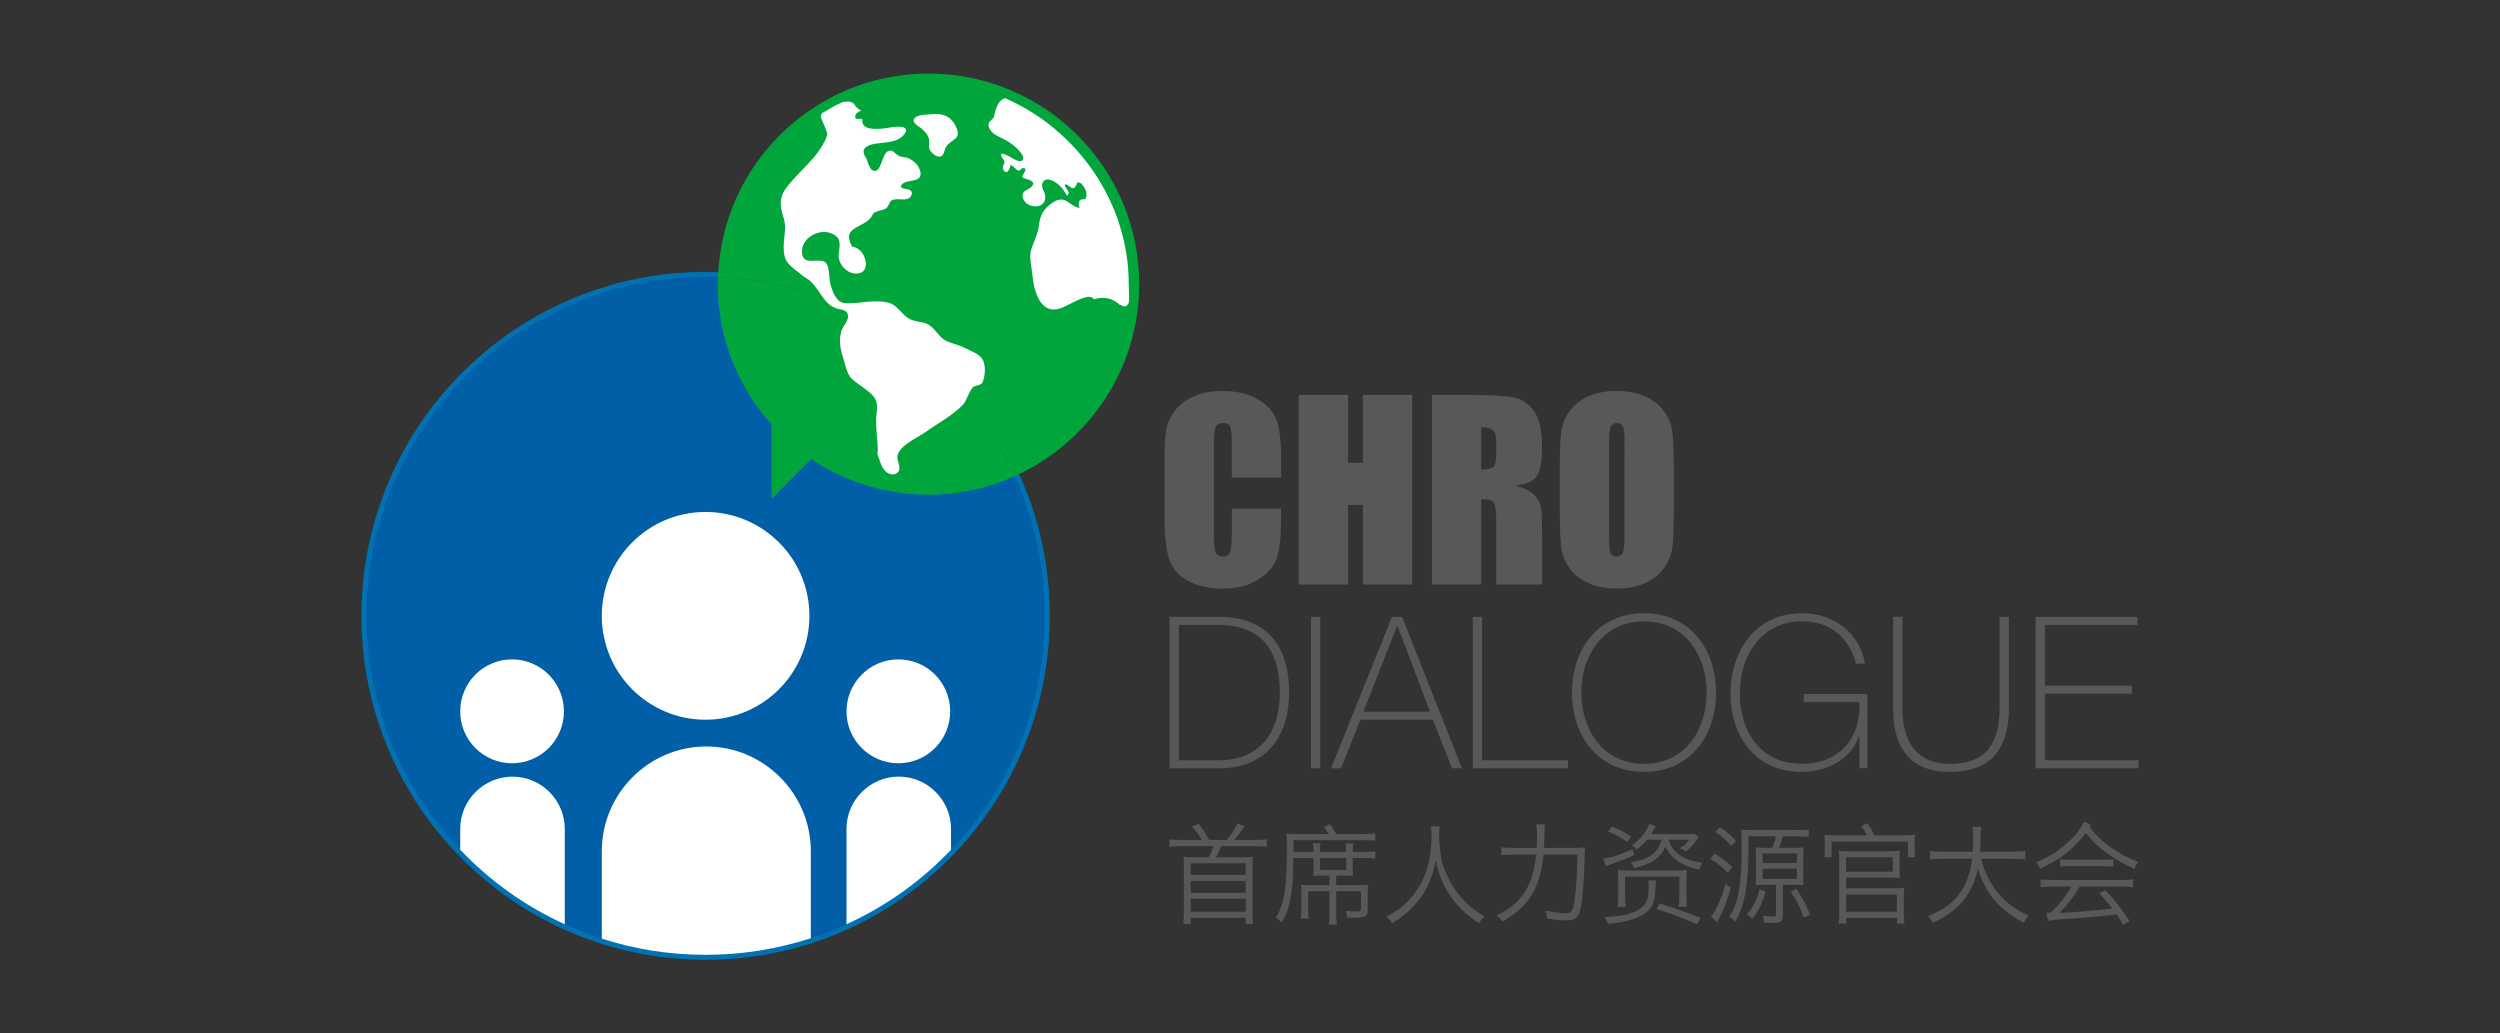 <?xml version="1.0" encoding="utf-8"?>
<!-- Generator: Adobe Illustrator 16.0.0, SVG Export Plug-In . SVG Version: 6.00 Build 0)  -->
<!DOCTYPE svg PUBLIC "-//W3C//DTD SVG 1.1//EN" "http://www.w3.org/Graphics/SVG/1.1/DTD/svg11.dtd">
<svg version="1.1" id="图层_1" xmlns="http://www.w3.org/2000/svg" xmlns:xlink="http://www.w3.org/1999/xlink" x="0px" y="0px"
	 width="150px" height="62px" viewBox="0 0 150 62" enable-background="new 0 0 150 62" xml:space="preserve">
<rect x="0" y="0" width="150" height="62" fill="#333333" stroke="none"/>
<path fill="#005FA7" d="M42.33,57.438c-11.299,0-20.491-9.189-20.491-20.486c0-11.296,9.192-20.487,20.491-20.487
	c0.22,0,0.438,0.008,0.648,0.016l0.256,0.009l-0.007,0.267c-0.004,0.098-0.006,0.196-0.006,0.295c0,3.07,1.134,6.025,3.195,8.321
	l0.038,0.041v4.145l2.2-2.212l0.103,0.068c2.056,1.382,4.461,2.113,6.953,2.113c1.775,0,3.492-0.368,5.105-1.092l0.135-0.06
	l0.062,0.134c1.212,2.67,1.825,5.511,1.825,8.444c0,5.475-2.133,10.62-6.007,14.488C52.958,55.307,47.809,57.438,42.33,57.438"/>
<path fill="#0072B2" d="M42.33,16.612c0.253,0,0.503,0.011,0.751,0.02c-0.002,0.139-0.009,0.277-0.009,0.418
	c0,3.231,1.227,6.184,3.233,8.42v4.447l2.369-2.382c2.004,1.349,4.437,2.139,7.036,2.139c1.842,0,3.59-0.397,5.167-1.105
	c1.159,2.557,1.812,5.392,1.812,8.382c0,11.238-9.115,20.339-20.359,20.339c-11.229,0-20.344-9.101-20.344-20.339
	C21.986,25.712,31.102,16.612,42.33,16.612 M42.33,16.315c-2.785,0-5.487,0.545-8.031,1.622c-2.457,1.039-4.664,2.526-6.561,4.42
	c-1.897,1.895-3.385,4.102-4.425,6.559c-1.077,2.545-1.624,5.248-1.624,8.035s0.547,5.49,1.624,8.035
	c1.04,2.457,2.527,4.664,4.425,6.559c1.896,1.895,4.104,3.382,6.561,4.421c2.544,1.076,5.246,1.621,8.031,1.621
	c2.789,0,5.493-0.545,8.041-1.62c2.459-1.04,4.668-2.527,6.563-4.422c1.898-1.895,3.387-4.102,4.428-6.559
	c1.078-2.545,1.624-5.248,1.624-8.035c0-2.954-0.618-5.815-1.839-8.505l-0.12-0.269l-0.271,0.122
	c-1.595,0.715-3.292,1.078-5.046,1.078c-2.463,0-4.84-0.722-6.87-2.088l-0.204-0.137l-0.172,0.175l-1.862,1.871V25.47v-0.113
	l-0.075-0.085c-2.036-2.268-3.158-5.188-3.158-8.221c0-0.096,0.004-0.195,0.006-0.289c0.002-0.041,0.003-0.082,0.003-0.122
	l0.008-0.294l-0.294-0.01l-0.105-0.004C42.771,16.323,42.552,16.315,42.33,16.315"/>
<path fill="#00A63C" d="M68.352,17.05c0-6.974-5.662-12.636-12.641-12.636c-6.834,0-12.406,5.438-12.628,12.218
	c7.927,0.287,14.696,5.101,17.795,11.937C65.281,26.596,68.352,22.183,68.352,17.05"/>
<path fill="#00A63C" d="M43.081,16.632c-0.002,0.139-0.009,0.277-0.009,0.417c0,3.232,1.227,6.185,3.233,8.421v4.447l2.369-2.382
	c2.004,1.349,4.437,2.139,7.036,2.139c1.842,0,3.59-0.397,5.167-1.105C57.779,21.732,51.01,16.919,43.081,16.632"/>
<path fill="#FFFFFF" d="M30.724,39.563c1.714,0,3.112,1.397,3.112,3.123c0,1.713-1.398,3.11-3.112,3.11
	c-1.725,0-3.111-1.397-3.111-3.11C27.612,40.96,28.999,39.563,30.724,39.563 M57.061,50.984c-1.774,1.871-3.902,3.39-6.271,4.47
	v-5.722c0-1.726,1.41-3.135,3.135-3.135c1.727,0,3.136,1.41,3.136,3.135V50.984z M33.885,55.455c-2.371-1.08-4.497-2.6-6.272-4.469
	v-1.254c0-1.725,1.41-3.133,3.137-3.133c1.725,0,3.136,1.409,3.136,3.133L33.885,55.455L33.885,55.455z M53.899,39.563
	c1.729,0,3.111,1.397,3.111,3.123c0,1.713-1.383,3.11-3.111,3.11c-1.712,0-3.109-1.397-3.109-3.11
	C50.79,40.96,52.188,39.563,53.899,39.563"/>
<path fill="#FFFFFF" d="M42.33,30.718c3.441,0,6.235,2.794,6.235,6.233s-2.794,6.232-6.235,6.232c-3.438,0-6.222-2.793-6.222-6.232
	S38.892,30.718,42.33,30.718 M48.649,56.294c-1.991,0.644-4.106,0.996-6.319,0.996c-2.175,0-4.265-0.34-6.222-0.972V51.07
	c0-3.451,2.819-6.282,6.269-6.282c3.453,0,6.272,2.831,6.272,6.282V56.294z"/>
<g opacity="0.5">
	<g>
		<g>
			<defs>
				<rect id="SVGID_1_" x="43.072" y="16.632" width="17.806" height="13.285"/>
			</defs>
			<clipPath id="SVGID_2_">
				<use xlink:href="#SVGID_1_"  overflow="visible"/>
			</clipPath>
			<path clip-path="url(#SVGID_2_)" fill="#00A63C" d="M43.081,16.632c-0.002,0.139-0.009,0.277-0.009,0.417
				c0,3.232,1.227,6.185,3.233,8.421v4.447l2.369-2.382c2.004,1.349,4.437,2.139,7.036,2.139c1.842,0,3.59-0.397,5.167-1.105
				C57.779,21.732,51.01,16.919,43.081,16.632"/>
		</g>
	</g>
</g>
<path fill="#595757" d="M76.867,28.651h-2.958v-1.977c0-0.576-0.033-0.935-0.096-1.077s-0.203-0.214-0.418-0.214
	c-0.243,0-0.397,0.086-0.464,0.26c-0.065,0.174-0.098,0.548-0.098,1.125v5.284c0,0.554,0.032,0.914,0.098,1.082
	c0.066,0.169,0.214,0.255,0.442,0.255c0.222,0,0.363-0.084,0.433-0.255c0.068-0.169,0.103-0.565,0.103-1.19v-1.43h2.958v0.444
	c0,1.177-0.083,2.014-0.251,2.505c-0.165,0.494-0.532,0.925-1.103,1.295c-0.569,0.37-1.271,0.556-2.104,0.556
	c-0.868,0-1.583-0.156-2.145-0.471s-0.935-0.748-1.116-1.304c-0.184-0.556-0.275-1.39-0.275-2.505v-3.324
	c0-0.819,0.029-1.435,0.085-1.844c0.056-0.41,0.225-0.805,0.502-1.185c0.279-0.379,0.666-0.678,1.159-0.896
	c0.495-0.218,1.063-0.327,1.705-0.327c0.872,0,1.59,0.168,2.157,0.505s0.939,0.757,1.118,1.26c0.178,0.502,0.268,1.286,0.268,2.348
	V28.651z"/>
<polygon fill="#595757" points="84.73,23.696 84.73,35.073 81.771,35.073 81.771,30.295 80.887,30.295 80.887,35.073 77.927,35.073 
	77.927,23.696 80.887,23.696 80.887,27.765 81.771,27.765 81.771,23.696 "/>
<path fill="#595757" d="M85.917,23.696h2.094c1.397,0,2.343,0.054,2.837,0.162s0.897,0.384,1.209,0.826
	c0.313,0.443,0.467,1.149,0.467,2.119c0,0.885-0.109,1.48-0.33,1.785c-0.221,0.305-0.652,0.487-1.299,0.547
	c0.584,0.146,0.978,0.34,1.179,0.583c0.202,0.244,0.327,0.468,0.377,0.671c0.05,0.204,0.073,0.765,0.073,1.684v2.999h-2.748v-3.78
	c0-0.608-0.049-0.985-0.145-1.131c-0.095-0.145-0.347-0.218-0.756-0.218v5.129h-2.958V23.696z M88.875,25.644v2.53
	c0.333,0,0.566-0.046,0.7-0.137c0.134-0.091,0.2-0.388,0.2-0.888v-0.626c0-0.36-0.064-0.597-0.192-0.709
	C89.453,25.7,89.217,25.644,88.875,25.644"/>
<path fill="#595757" d="M100.428,30.359c0,1.142-0.025,1.952-0.08,2.428c-0.055,0.475-0.222,0.908-0.507,1.303
	c-0.282,0.395-0.666,0.696-1.147,0.907c-0.482,0.21-1.045,0.315-1.688,0.315c-0.607,0-1.156-0.099-1.641-0.299
	c-0.484-0.197-0.875-0.496-1.17-0.895s-0.471-0.832-0.527-1.301s-0.083-1.289-0.083-2.459v-1.947c0-1.142,0.024-1.952,0.079-2.427
	c0.054-0.476,0.225-0.911,0.506-1.305c0.284-0.393,0.668-0.696,1.15-0.906c0.481-0.21,1.044-0.316,1.686-0.316
	c0.61,0,1.155,0.1,1.643,0.299c0.483,0.199,0.875,0.498,1.17,0.896s0.47,0.832,0.525,1.3c0.059,0.469,0.084,1.289,0.084,2.459
	V30.359z M97.471,26.62c0-0.529-0.029-0.868-0.089-1.015c-0.058-0.148-0.179-0.222-0.362-0.222c-0.153,0-0.271,0.06-0.354,0.179
	s-0.122,0.473-0.122,1.058v5.313c0,0.659,0.026,1.067,0.081,1.223c0.055,0.154,0.178,0.232,0.376,0.232c0.2,0,0.33-0.09,0.386-0.269
	c0.057-0.177,0.084-0.603,0.084-1.271V26.62L97.471,26.62z"/>
<path fill="#595757" d="M70.171,37.014h2.979c3.257,0,4.198,2.227,4.198,4.53c0,2.583-1.311,4.556-4.224,4.556h-2.953V37.014z
	 M70.731,45.616h2.442c1.692,0,3.613-0.929,3.613-4.072c0-3.716-2.38-4.047-3.729-4.047H70.73L70.731,45.616L70.731,45.616z"/>
<rect x="78.658" y="37.014" fill="#595757" width="0.56" height="9.084"/>
<path fill="#595757" d="M84.129,37.014l3.589,9.084H87.12l-1.146-2.912h-4.353l-1.159,2.912h-0.598l3.652-9.084H84.129z
	 M85.797,42.701l-1.945-5.141h-0.027l-2.021,5.141H85.797z"/>
<polygon fill="#595757" points="88.365,37.014 88.926,37.014 88.926,45.616 94.08,45.616 94.08,46.098 88.365,46.098 "/>
<path fill="#595757" d="M98.646,46.314c-2.722,0-4.326-2.1-4.326-4.758c0-2.66,1.604-4.76,4.326-4.76c2.711,0,4.315,2.1,4.315,4.76
	C102.963,44.215,101.357,46.314,98.646,46.314 M98.646,45.832c2.367,0,3.754-1.947,3.754-4.275c0-2.33-1.387-4.277-3.754-4.277
	c-2.377,0-3.767,1.947-3.767,4.277C94.881,43.885,96.27,45.832,98.646,45.832"/>
<path fill="#595757" d="M112.048,41.645v4.453h-0.483v-1.934h-0.025c-0.443,1.322-1.833,2.15-3.436,2.15
	c-2.75,0-4.275-2.1-4.275-4.709c0-2.582,1.552-4.811,4.288-4.811c1.87,0,3.474,1.133,3.778,3.029h-0.535
	c-0.418-1.578-1.563-2.545-3.23-2.545c-2.441,0-3.74,2.049-3.74,4.326c0,2.304,1.247,4.226,3.74,4.226
	c2.164,0,3.538-1.478,3.436-3.704h-3.347v-0.484h3.83V41.645z"/>
<path fill="#595757" d="M114.146,37.014v5.446c0,1.081,0.217,3.372,2.851,3.372c2.228,0,2.978-1.298,2.978-3.372v-5.446h0.561v5.446
	c0,2.163-0.826,3.854-3.537,3.854c-3.232,0-3.41-2.646-3.41-3.854v-5.446H114.146z"/>
<polygon fill="#595757" points="128.311,45.616 128.311,46.098 122.139,46.098 122.139,37.014 128.245,37.014 128.245,37.496 
	122.695,37.496 122.695,41.137 127.916,41.137 127.916,41.619 122.695,41.619 122.695,45.616 "/>
<path fill="#595757" d="M73.61,50.395c0.322-0.401,0.427-0.561,0.645-0.98l0.419,0.158c-0.263,0.395-0.38,0.559-0.61,0.822h1.282
	c0.27,0,0.48-0.014,0.657-0.039v0.453c-0.19-0.026-0.375-0.039-0.657-0.039h-2.092c-0.078,0.229-0.177,0.474-0.283,0.664h1.606
	c0.203,0,0.359-0.008,0.604-0.027c-0.02,0.185-0.027,0.322-0.027,0.521v2.898c0,0.243,0.013,0.428,0.04,0.618H74.74v-0.375h-3.294
	v0.375h-0.454c0.027-0.19,0.04-0.389,0.04-0.618v-2.898c0-0.185-0.008-0.329-0.027-0.521c0.245,0.02,0.408,0.027,0.612,0.027h0.907
	c0.124-0.225,0.203-0.41,0.282-0.664h-1.979c-0.282,0-0.461,0.013-0.657,0.039v-0.453c0.177,0.025,0.395,0.039,0.657,0.039h1.275
	c-0.151-0.276-0.322-0.506-0.586-0.795l0.39-0.166c0.295,0.362,0.421,0.539,0.645,0.961H73.61z M71.446,52.497h3.294v-0.702h-3.294
	V52.497z M71.446,53.563h3.294v-0.703h-3.294V53.563z M71.446,54.701h3.294v-0.776h-3.294V54.701z"/>
<path fill="#595757" d="M79.213,52.537c-0.171,0-0.29,0.007-0.422,0.02c0.014-0.138,0.021-0.25,0.021-0.381v-0.697h-1.203
	c-0.027,1.297-0.066,1.828-0.178,2.414c-0.113,0.599-0.265,1-0.533,1.465c-0.08-0.11-0.18-0.196-0.342-0.31
	c0.512-0.827,0.656-1.748,0.656-4.168c0-0.401-0.006-0.565-0.033-0.868c0.211,0.021,0.436,0.033,0.697,0.033h1.842
	c-0.132-0.217-0.158-0.256-0.277-0.406l0.356-0.199c0.117,0.158,0.117,0.158,0.288,0.447c0.047,0.073,0.079,0.125,0.1,0.158h1.619
	c0.301,0,0.519-0.013,0.709-0.04v0.44c-0.158-0.026-0.315-0.032-0.686-0.032h-4.214v0.703h1.196v-0.078
	c0-0.209-0.013-0.329-0.033-0.44h0.455c-0.021,0.092-0.027,0.223-0.027,0.44v0.078h1.564v-0.078c0-0.185-0.013-0.329-0.024-0.435
	h0.453c-0.026,0.105-0.034,0.226-0.034,0.435v0.078h0.744c0.314,0,0.461-0.005,0.617-0.032v0.428
	c-0.172-0.025-0.315-0.033-0.617-0.033h-0.744v0.697c0,0.139,0.008,0.25,0.02,0.381c-0.149-0.013-0.242-0.02-0.445-0.02h-0.565
	v0.572h1.322c0.263,0,0.421-0.008,0.592-0.026c-0.021,0.151-0.026,0.289-0.026,0.519v1.02c0,0.361-0.158,0.447-0.795,0.447
	c-0.151,0-0.257,0-0.436-0.014c-0.02-0.15-0.039-0.25-0.1-0.408c0.264,0.026,0.43,0.041,0.619,0.041
	c0.264,0,0.309-0.026,0.309-0.172v-1.045h-1.485v1.314c0,0.316,0.013,0.533,0.04,0.691h-0.488c0.027-0.172,0.041-0.402,0.041-0.691
	v-1.314h-1.274v0.979c0,0.401,0.007,0.532,0.026,0.67h-0.469c0.02-0.165,0.032-0.341,0.032-0.663v-0.803
	c0-0.223-0.005-0.395-0.024-0.571c0.17,0.019,0.348,0.026,0.625,0.026h1.084v-0.572H79.213z M79.205,52.193h1.564v-0.715h-1.564
	V52.193z"/>
<path fill="#595757" d="M86.38,49.579c-0.021,0.11-0.032,0.381-0.032,0.585c0,0.382,0.072,1.064,0.145,1.427
	c0.111,0.532,0.467,1.302,0.849,1.841c0.263,0.367,0.617,0.744,0.974,1.039c0.209,0.178,0.381,0.29,0.763,0.514
	c-0.158,0.144-0.229,0.224-0.343,0.414c-0.801-0.545-1.274-1.006-1.742-1.684c-0.407-0.598-0.657-1.21-0.854-2.09
	c-0.119,0.624-0.23,0.979-0.453,1.466c-0.23,0.507-0.521,0.927-0.94,1.349c-0.369,0.381-0.64,0.598-1.212,0.959
	c-0.111-0.178-0.188-0.264-0.354-0.389c0.664-0.367,0.959-0.585,1.342-0.992c0.922-0.979,1.367-2.242,1.367-3.867
	c0-0.262-0.008-0.399-0.031-0.57L86.38,49.579L86.38,49.579z"/>
<path fill="#595757" d="M92.611,51.273c-0.076,0.896-0.307,1.729-0.648,2.322c-0.382,0.678-0.941,1.196-1.827,1.702
	c-0.114-0.178-0.226-0.295-0.35-0.368c0.513-0.242,0.782-0.42,1.104-0.709c0.754-0.689,1.131-1.552,1.282-2.945h-1.289
	c-0.375,0-0.638,0.014-0.809,0.039v-0.479c0.184,0.026,0.399,0.04,0.815,0.04h1.307c0.021-0.382,0.027-0.455,0.027-0.783
	c0-0.322-0.014-0.473-0.041-0.632h0.52c-0.02,0.159-0.023,0.25-0.032,0.533c0,0.217-0.021,0.657-0.032,0.881h1.696
	c0.394,0,0.592-0.006,0.771-0.034c-0.021,0.243-0.021,0.243-0.033,0.862c-0.021,0.967-0.125,2.288-0.23,2.774
	c-0.117,0.578-0.314,0.75-0.854,0.75c-0.311,0-0.664-0.033-1.158-0.105c-0.02-0.189-0.053-0.316-0.111-0.492
	c0.514,0.112,0.907,0.164,1.242,0.164c0.354,0,0.441-0.159,0.538-0.96c0.08-0.638,0.134-1.521,0.146-2.558h-2.033V51.273z"/>
<path fill="#595757" d="M98.059,51.307c-0.408,0.172-0.822,0.342-1.125,0.448c-0.216,0.072-0.216,0.072-0.348,0.125
	c-0.119,0.052-0.119,0.052-0.23,0.093l-0.157-0.44c0.598-0.118,1.077-0.276,1.75-0.579L98.059,51.307z M99.354,52.826
	c-0.013,0.131-0.013,0.131-0.026,0.453c-0.019,0.593-0.085,0.881-0.275,1.164c-0.184,0.277-0.485,0.48-0.96,0.658
	c-0.31,0.117-0.585,0.185-1.031,0.264c-0.039,0-0.229,0.025-0.586,0.064c-0.054-0.144-0.099-0.242-0.203-0.414
	c0.735-0.013,1.289-0.104,1.795-0.309c0.414-0.171,0.658-0.408,0.771-0.75c0.058-0.171,0.084-0.434,0.084-0.782
	c0-0.138-0.007-0.21-0.026-0.349H99.354z M97.65,50.525c-0.493-0.33-0.762-0.475-1.172-0.633l0.23-0.303
	c0.506,0.211,0.805,0.369,1.158,0.6L97.65,50.525z M97.045,54.411c0.034-0.197,0.047-0.427,0.047-0.729v-0.854
	c0-0.343-0.007-0.446-0.02-0.625c0.184,0.021,0.406,0.026,0.729,0.026h2.67c0.314,0,0.559-0.006,0.743-0.026
	c-0.021,0.146-0.026,0.362-0.026,0.651v0.828c0,0.361,0.008,0.553,0.031,0.729h-0.506c0.033-0.243,0.047-0.407,0.047-0.729v-1.086
	h-3.255v1.086c0,0.236,0.021,0.571,0.04,0.729H97.045z M98.827,50.38c-0.158,0.197-0.369,0.401-0.624,0.599
	c-0.092-0.125-0.145-0.166-0.29-0.264c0.532-0.381,0.849-0.77,1.039-1.275l0.401,0.131c-0.133,0.238-0.178,0.316-0.291,0.475h2.164
	c0.224,0,0.311-0.006,0.44-0.033l0.256,0.217c-0.024,0.033-0.024,0.033-0.071,0.099c-0.021,0.021-0.021,0.026-0.092,0.125
	c-0.197,0.276-0.337,0.421-0.611,0.631c-0.119-0.084-0.217-0.138-0.362-0.19c0.263-0.164,0.414-0.303,0.565-0.513h-1.235
	c0.079,0.31,0.269,0.591,0.565,0.843c0.314,0.269,0.789,0.445,1.465,0.545c-0.084,0.125-0.131,0.223-0.195,0.414
	c-0.54-0.132-0.895-0.271-1.217-0.474c-0.367-0.235-0.586-0.479-0.81-0.92c-0.146,0.375-0.382,0.651-0.764,0.888
	c-0.185,0.112-0.382,0.204-0.604,0.27c-0.02,0.006-0.145,0.046-0.328,0.099c-0.039,0.015-0.104,0.026-0.189,0.054
	c-0.055-0.152-0.087-0.219-0.18-0.375c0.619-0.086,1.015-0.238,1.334-0.508c0.266-0.223,0.416-0.466,0.494-0.834L98.827,50.38
	L98.827,50.38z M99.576,54.2c1.171,0.381,1.56,0.521,2.46,0.882l-0.204,0.381c-1.059-0.46-1.139-0.492-2.439-0.927L99.576,54.2z"/>
<path fill="#595757" d="M102.878,51.215c0.435,0.264,0.69,0.454,1.06,0.803l-0.264,0.354c-0.414-0.414-0.617-0.572-1.059-0.843
	L102.878,51.215z M103.857,53.26c-0.25,0.861-0.375,1.19-0.828,2.078l-0.375-0.335c0.271-0.271,0.625-1.071,0.875-1.974
	L103.857,53.26z M103.208,49.625c0.405,0.289,0.649,0.5,0.959,0.834l-0.295,0.302c-0.343-0.394-0.56-0.591-0.961-0.854
	L103.208,49.625z M107.611,50.868c0.258,0,0.429-0.007,0.611-0.027c-0.02,0.125-0.027,0.257-0.027,0.494v1.263
	c0,0.262,0.009,0.389,0.027,0.512c-0.177-0.02-0.322-0.025-0.524-0.025h-0.724v1.854c0,0.198-0.065,0.33-0.186,0.381
	c-0.1,0.041-0.189,0.053-0.395,0.053c-0.145,0-0.369-0.005-0.539-0.02c-0.014-0.158-0.033-0.25-0.092-0.414
	c0.276,0.039,0.42,0.053,0.61,0.053c0.159,0,0.19-0.033,0.19-0.172v-1.734h-0.672c-0.195,0-0.36,0.006-0.558,0.025
	c0.021-0.123,0.024-0.25,0.024-0.465v-1.285c0-0.203-0.006-0.36-0.021-0.52c0.171,0.02,0.369,0.027,0.625,0.027h0.369
	c0.099-0.211,0.171-0.441,0.216-0.691h-1.637v0.744c0,2.182-0.223,3.406-0.796,4.393c-0.118-0.146-0.158-0.186-0.347-0.31
	c0.223-0.354,0.347-0.651,0.465-1.099c0.158-0.584,0.257-1.485,0.264-2.393l0.008-0.828v-0.047c0-0.27-0.015-0.578-0.033-0.867
	c0.178,0.025,0.321,0.032,0.623,0.032h2.737c0.322,0,0.506-0.006,0.696-0.032v0.439c-0.19-0.02-0.441-0.033-0.691-0.033h-0.867
	c-0.092,0.342-0.117,0.409-0.229,0.691L107.611,50.868L107.611,50.868z M105.941,53.482c-0.197,0.711-0.381,1.099-0.803,1.651
	c-0.111-0.125-0.184-0.185-0.322-0.27c0.238-0.283,0.343-0.435,0.48-0.716c0.133-0.264,0.184-0.435,0.264-0.789L105.941,53.482z
	 M105.752,51.779h2.059v-0.571h-2.059V51.779z M105.752,52.734h2.059v-0.612h-2.059V52.734z M107.79,53.326
	c0.374,0.585,0.565,0.941,0.808,1.539l-0.361,0.203c-0.248-0.664-0.445-1.045-0.788-1.563L107.79,53.326z"/>
<path fill="#595757" d="M114.248,50.117c0.287,0,0.453-0.006,0.656-0.025c-0.021,0.133-0.026,0.256-0.026,0.447v0.441
	c0,0.196,0.007,0.309,0.026,0.453h-0.426V50.5h-4.584v0.934h-0.436c0.021-0.145,0.027-0.263,0.027-0.453v-0.441
	c0-0.171-0.008-0.314-0.027-0.447c0.204,0.02,0.375,0.025,0.665,0.025h1.894c-0.125-0.256-0.178-0.335-0.342-0.538l0.354-0.198
	c0.185,0.25,0.296,0.447,0.428,0.736H114.248z M110.314,55.41c0.025-0.203,0.041-0.387,0.041-0.617v-3.268
	c0-0.224-0.008-0.342-0.027-0.48c0.191,0.027,0.395,0.033,0.65,0.033h2.354c0.263,0,0.474-0.006,0.664-0.033
	c-0.021,0.126-0.026,0.257-0.026,0.487v0.651c0,0.242,0.008,0.367,0.026,0.5c-0.203-0.021-0.36-0.027-0.657-0.027h-2.57V53.3h2.887
	c0.281,0,0.414-0.007,0.604-0.026c-0.023,0.17-0.031,0.33-0.031,0.593v0.927c0,0.25,0.013,0.414,0.039,0.617h-0.447v-0.335h-3.051
	v0.335H110.314z M110.762,52.301h2.803v-0.861h-2.803V52.301z M110.77,54.701h3.045v-1.033h-3.045V54.701z"/>
<path fill="#595757" d="M118.863,51.523c0.195,0.797,0.572,1.539,1.07,2.119c0.481,0.558,1.034,0.959,1.782,1.281
	c-0.131,0.158-0.184,0.23-0.289,0.441c-1.479-0.783-2.28-1.736-2.762-3.249c-0.125,0.729-0.474,1.466-0.933,1.999
	c-0.303,0.355-0.713,0.689-1.15,0.947c-0.18,0.098-0.322,0.17-0.62,0.308c-0.092-0.185-0.144-0.255-0.282-0.399
	c0.823-0.337,1.305-0.658,1.73-1.15c0.414-0.48,0.689-1.072,0.835-1.782c0.024-0.146,0.045-0.271,0.077-0.513h-1.787
	c-0.348,0-0.533,0.013-0.725,0.045v-0.512c0.172,0.032,0.39,0.045,0.736,0.045h1.814c0-0.045,0-0.045,0.007-0.117
	c0.013-0.197,0.021-0.416,0.021-0.651c0-0.315-0.013-0.545-0.047-0.724h0.54c-0.032,0.217-0.047,0.369-0.047,0.684
	c-0.006,0.25-0.013,0.52-0.032,0.809h1.992c0.335,0,0.551-0.013,0.729-0.045v0.512c-0.211-0.032-0.395-0.045-0.724-0.045h-1.937
	V51.523z"/>
<path fill="#595757" d="M125.381,49.639c0.42,0.531,0.762,0.848,1.303,1.223c0.519,0.367,0.959,0.599,1.615,0.848
	c-0.138,0.189-0.15,0.218-0.229,0.434c-0.729-0.348-1.118-0.572-1.604-0.92c-0.524-0.375-0.809-0.637-1.313-1.242
	c-0.453,0.572-0.828,0.946-1.321,1.314c-0.421,0.311-0.659,0.448-1.429,0.835c-0.084-0.21-0.139-0.296-0.25-0.394
	c0.804-0.33,1.265-0.612,1.843-1.125c0.493-0.435,0.696-0.684,1.063-1.314l0.422,0.21L125.381,49.639z M123.186,53.193
	c-0.322,0-0.554,0.015-0.752,0.039V52.76c0.205,0.026,0.422,0.039,0.752,0.039h4.049c0.336,0,0.545-0.013,0.75-0.039v0.473
	c-0.205-0.024-0.428-0.039-0.75-0.039h-2.452c-0.224,0.375-0.327,0.527-0.558,0.83c-0.259,0.334-0.259,0.334-0.658,0.756
	c1.564-0.1,2.637-0.191,3.168-0.271c-0.524-0.645-0.524-0.645-0.774-0.907l0.367-0.19c0.618,0.67,0.94,1.078,1.446,1.841
	l-0.373,0.244c-0.191-0.303-0.252-0.4-0.401-0.639c-0.526,0.086-1.756,0.197-3.269,0.297c-0.5,0.031-0.532,0.039-0.849,0.092
	l-0.099-0.467c0.197-0.02,0.263-0.033,0.354-0.105c0.434-0.427,0.855-0.966,1.157-1.479h-1.108V53.193z M123.605,51.557
	c0.131,0.021,0.274,0.027,0.519,0.027h2.125c0.255,0,0.405-0.007,0.551-0.027v0.441c-0.137-0.02-0.308-0.027-0.551-0.027h-2.132
	c-0.196,0-0.381,0.008-0.512,0.027V51.557z"/>
<path fill="#FFFFFF" d="M57.815,20.843c-0.353-0.184-0.783-0.236-1.127-0.436c-0.317-0.182-0.614-0.697-0.92-0.895
	c-0.405-0.263-0.896-0.155-1.319-0.449c-0.395-0.275-0.652-0.77-1.099-0.889c-0.894-0.238-1.716,0.058-2.598,0.021
	c-0.571-0.021-0.768-0.635-0.922-1.111c-0.113-0.347-0.019-1.215-0.364-1.382c-0.455-0.22-1.324,0.275-1.347-0.593
	c-0.02-0.831,0.994-1.391,1.714-1.123c0.688,0.255,0.557,0.666,0.49,1.235c-0.072,0.607,0.508,1.27,1.154,1.187
	c0.694-0.09,0.517-0.987,0.154-1.355c-0.141-0.143-0.308-0.228-0.508-0.257c-0.702-1.308,0.857-1.062,1.244-1.929
	c0.055-0.118,0.153-0.137,0.198-0.156c0.303-0.133,0.602-0.085,0.743-0.397c0.094-0.203,0.113-0.298,0.36-0.347
	c0.271-0.053,0.61,0.068,0.862-0.072c0.137-0.076,0.26-0.317,0.113-0.457c-0.156-0.148-0.425-0.032-0.601-0.243
	c0.152-0.51,1.222-0.164,1.193-0.779c-0.021-0.467-0.501-0.91-0.928-0.975c-0.21-0.033-0.344-0.039-0.511-0.175
	c-0.166-0.134-0.279-0.306-0.519-0.194c-0.375,0.175-0.398,1.341-0.882,1.167c-0.262-0.094-0.326-0.609-0.469-0.828
	c-0.312-0.477,0.083-0.704,0.562-0.783c0.582-0.097,1.345-0.045,1.758-0.56c0.47-0.583-0.55-0.477-0.845-0.418
	c-0.452,0.089-1.735,0.26-1.66-0.427c0.023-0.216-0.361,0.03-0.423-0.169c-0.025-0.08-0.009-0.225,0.232-0.366
	c0.038-0.014,0.079-0.025,0.119-0.042c-0.106-0.064-0.206-0.137-0.29-0.22c-0.157-0.158-0.027-0.195-0.388-0.328l-0.376,0.006
	c-0.504,0.21-0.572,0.27-1.039,0.544c-0.156,0.093-0.331,0.114-0.331,0.38c0.121,0.327,0.436,0.934,0.386,1.086
	c-0.145,0.443-0.51,0.995-0.814,1.347c-0.536,0.621-1.134,1.137-1.631,1.795c-0.474,0.627-0.382,1.127-0.162,1.849
	c0.158,0.524,0.036,0.956,0.002,1.485c-0.02,0.318-0.007,0.787,0.164,1.067c0.223,0.366,0.705,0.645,1.021,0.931l0.346,0.22
	c0.65,0.551,0.864,1.528,1.744,1.729c0.245,0.056,0.503,0.06,0.571,0.352c0.072,0.309-0.227,0.588-0.339,0.853
	c-0.27,0.647-0.094,1.26,0.104,1.897c0.155,0.5,0.188,0.88,0.608,1.214c0.366,0.289,0.873,0.579,1.167,0.936
	c0.348,0.421,0.162,0.906,0.154,1.387c-0.011,0.596,0.085,1.207,0.104,1.806c0.009,0.299-0.157-0.071,0.174,0.831
	c0.332,0.902,1.068,0.705,1.113,0.361c0.045-0.343-0.175-0.571-0.104-0.857c0.149-0.612,1.236-1.079,1.701-1.41
	c0.741-0.527,1.592-0.971,2.226-1.631c0.196-0.205,0.295-0.633,0.553-0.996c0.139-0.198,0.515-0.115,0.611-0.33
	c0.173-0.381,0.195-0.953,0.051-1.299C58.827,21.233,58.189,21.039,57.815,20.843"/>
<path fill="#FFFFFF" d="M60.304,5.89c-0.608,0.209-0.593,1.036-0.697,1.171c-0.167,0.218-0.393,0.276-0.263,0.604
	c0.141,0.358,0.551,0.518,0.868,0.676c0.308,0.154,0.587,0.345,0.83,0.589c0.12,0.122,0.491,0.5,0.302,0.691
	c-0.18,0.183-0.673-0.185-0.835-0.26c-0.207-0.097-0.572-0.292-0.41,0.048c0.05,0.106,0.161,0.176,0.171,0.304
	c0.005,0.103-0.078,0.18-0.09,0.277c-0.029,0.224,0.162,0.49,0.333,0.236c0.16-0.236,0.018-0.475,0.342-0.181
	c0.083,0.075,0.162,0.191,0.286,0.184c0.092-0.006,0.143-0.14,0.23-0.145c0.331-0.018,0.04,0.317,0.004,0.43
	c-0.038,0.117-0.085,0.026-0.008,0.128c0.06,0.079,0.322,0.112,0.414,0.16c0.228,0.119,0.288,0.22,0.103,0.411
	c-0.139,0.144-0.406,0.191-0.498,0.373c-0.115,0.23,0.073,0.539,0.268,0.659c0.424,0.262,1.056,0.168,1.068-0.429
	c0.007-0.287-0.305-0.568-0.162-0.859c0.225-0.457,0.871,0.02,1.082,0.242c0.151,0.161,0.27,0.349,0.378,0.54
	c0.31-0.216-0.18-0.445-0.124-0.677c0.297-0.014,0.416,0.454,0.651,0.099c0.101-0.153,0.025-0.268,0.236-0.197
	c0.146,0.049,0.327,0.343,0.372,0.485c0.036,0.112,0.065,0.349-0.015,0.451c-0.097,0.123-0.109,0.024-0.205,0.061
	c-0.111,0.041-0.122-0.017-0.186,0.145c-0.045,0.115-0.024,0.265,0.036,0.369c-0.363-0.047-0.517-0.257-0.815-0.426
	c-0.395-0.224-0.815,0.076-1.107,0.343c-0.358,0.327-0.466,0.657-0.525,1.122c-0.064,0.494-0.263,0.903-0.434,1.365
	c-0.148,0.407-0.076,0.769-0.015,1.185c0.066,0.443,0.086,0.896,0.214,1.329c0.228,0.771,0.674,1.365,1.468,1.124
	c0.568-0.173,1.778-1.05,2.064-0.557c0.51-0.169,1.081-0.113,1.538,0.321c0.167,0.016,0.338,0.291,0.551-0.103
	c0.051-0.444,0-0.681,0-1.138C67.725,12.088,64.574,7.742,60.304,5.89"/>
<path fill="#FFFFFF" d="M55.724,6.867h0.032c-0.239,0.011-0.758,0.015-0.905,0.257c-0.159,0.261,0.302,0.467,0.464,0.609
	c0.245,0.211,0.446,0.464,0.443,0.8c0,0.217-0.065,0.341,0.075,0.532c0.112,0.154,0.401,0.395,0.608,0.322
	c0.211-0.074,0.22-0.393,0.315-0.56c0.275-0.478,0.935-0.436,0.639-1.139C57.063,6.899,56.518,6.777,55.724,6.867"/>
</svg>
